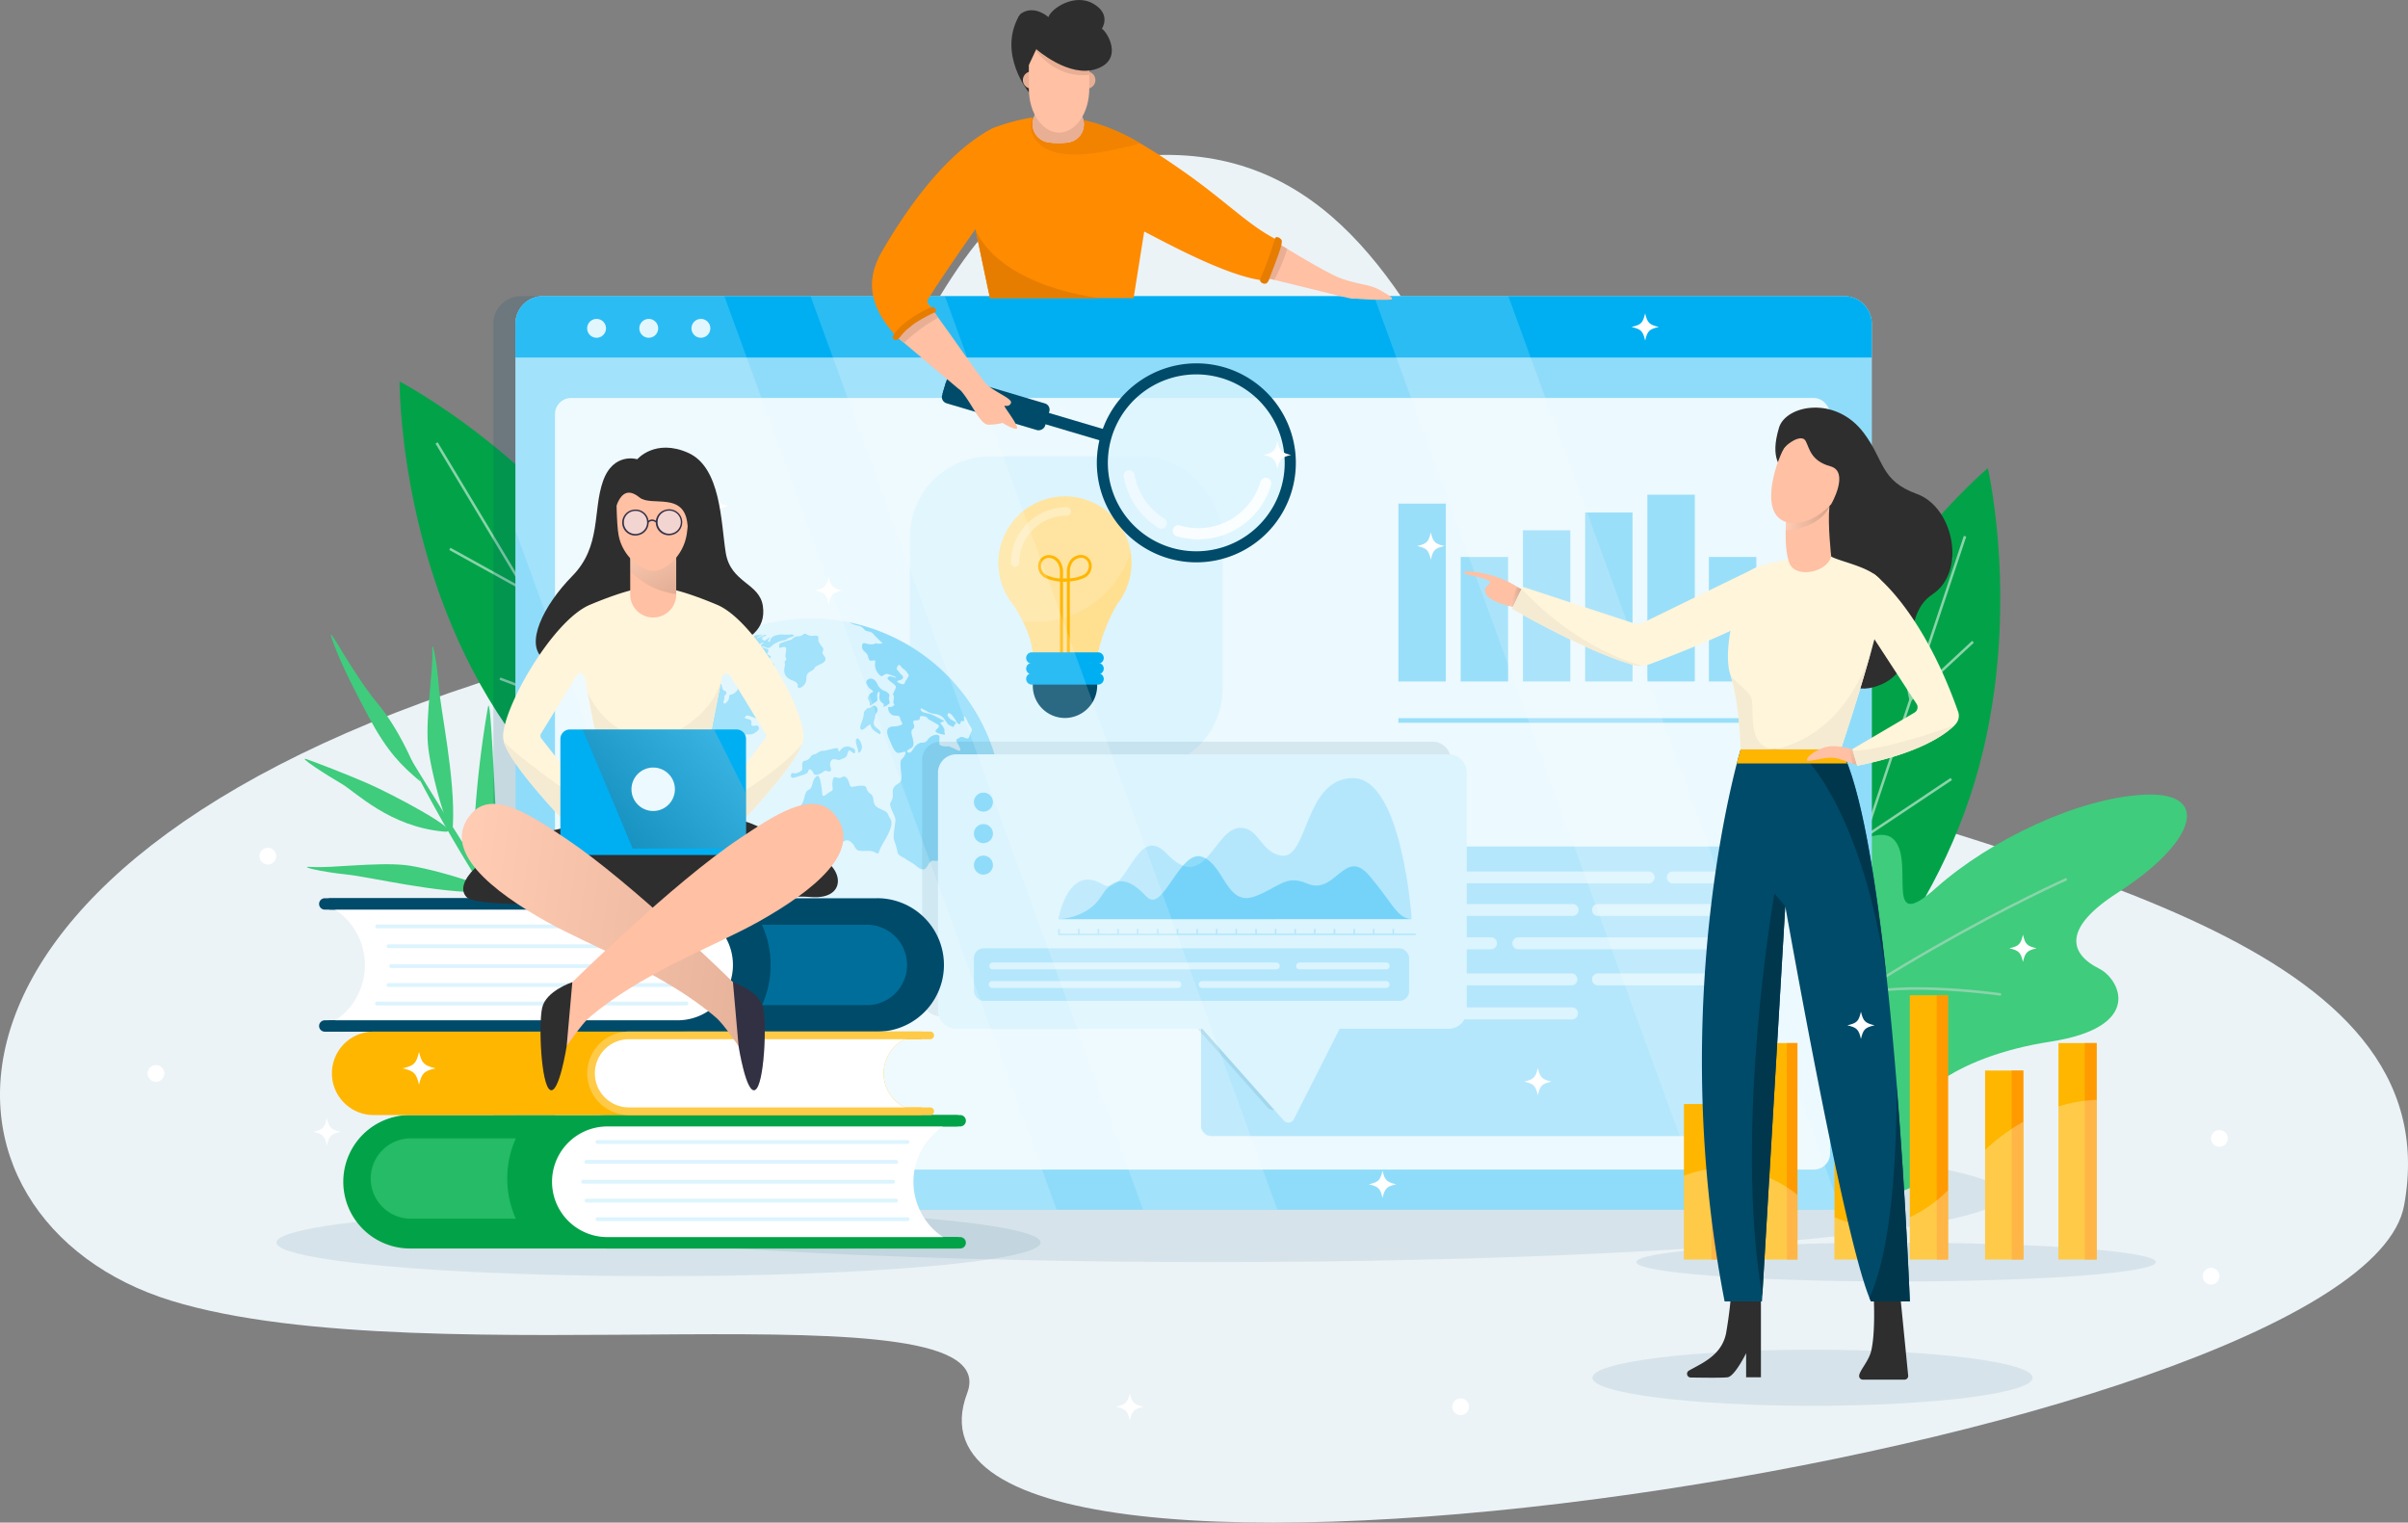 <svg xmlns="http://www.w3.org/2000/svg" xmlns:xlink="http://www.w3.org/1999/xlink" viewBox="0 0 743.9 470.32"><rect x="0" y="0" width="743.9" height="470.32" fill="#808080" stroke="none"/><defs><style>.cls-1{isolation:isolate;}.cls-2{fill:#ebf3f7;}.cls-15,.cls-21,.cls-3,.cls-7{fill:#004b6a;}.cls-3{opacity:0.09;}.cls-4{fill:#02a348;}.cls-5{fill:#8ad4aa;}.cls-42,.cls-6{fill:#3fcc7c;}.cls-7{opacity:0.16;}.cls-33,.cls-8{fill:#dcf4fe;}.cls-11,.cls-9{fill:#00aff2;}.cls-20,.cls-9{opacity:0.35;}.cls-10{fill:#ecf9fe;}.cls-12{fill:#b4e7fc;}.cls-13,.cls-19,.cls-22,.cls-25{fill:#fff;}.cls-14{fill:#f5ebd2;}.cls-16{fill:#ffe091;}.cls-17{fill:#f4fbfe;opacity:0.14;}.cls-18{fill:#ffb600;}.cls-19{opacity:0.33;}.cls-21{opacity:0.1;}.cls-22,.cls-34,.cls-35,.cls-44{mix-blend-mode:screen;}.cls-22,.cls-30,.cls-31,.cls-32,.cls-43,.cls-46{opacity:0.17;}.cls-23{opacity:0.66;}.cls-24{fill:#ff8b00;}.cls-25,.cls-41{opacity:0.28;}.cls-26{fill:#2e2e2e;}.cls-27{fill:#00374d;}.cls-28{fill:#fff5db;}.cls-29{fill:#ffc0a3;}.cls-30,.cls-31,.cls-32,.cls-43,.cls-46{mix-blend-mode:multiply;}.cls-30{fill:url(#linear-gradient);}.cls-31{fill:url(#linear-gradient-2);}.cls-32{fill:url(#linear-gradient-3);}.cls-33{opacity:0.76;}.cls-34,.cls-48{opacity:0.5;}.cls-35{opacity:0.85;}.cls-36{fill:#e8af95;}.cls-37,.cls-39{fill:#e67d00;}.cls-37{opacity:0.53;}.cls-38{fill:#f0c7d1;}.cls-40{fill:#fcf3f8;}.cls-42{opacity:0.6;}.cls-43{fill:url(#linear-gradient-4);}.cls-44{opacity:0.3;fill:url(#linear-gradient-5);}.cls-45{fill:#333147;}.cls-47{fill:url(#linear-gradient-6);}.cls-49{fill:#e6e7ff;}</style><linearGradient id="linear-gradient" x1="466.38" y1="184.36" x2="470.35" y2="184.36" gradientUnits="userSpaceOnUse"><stop offset="0" stop-color="#fff"/><stop offset="1"/></linearGradient><linearGradient id="linear-gradient-2" x1="551.67" y1="157.74" x2="565.83" y2="157.74" xlink:href="#linear-gradient"/><linearGradient id="linear-gradient-3" x1="572.67" y1="227.15" x2="574.71" y2="241.7" gradientUnits="userSpaceOnUse"><stop offset="0" stop-color="#fff"/><stop offset="0.55" stop-color="#868484"/><stop offset="1"/></linearGradient><linearGradient id="linear-gradient-4" x1="198.64" y1="166.15" x2="210.78" y2="191.82" xlink:href="#linear-gradient"/><linearGradient id="linear-gradient-5" x1="242.16" y1="210.75" x2="166.95" y2="276.45" xlink:href="#linear-gradient"/><linearGradient id="linear-gradient-6" x1="144.48" y1="279.1" x2="300.81" y2="301.55" xlink:href="#linear-gradient"/></defs><g class="cls-1"><g id="Слой_2" data-name="Слой 2"><g id="Layer_1" data-name="Layer 1"><path class="cls-2" d="M166,205.42C-36.44,264-26.73,377.27,52.88,401.77s259.15-6.3,245.91,28.56c-32.93,86.73,430.35,16.14,443.91-58,15-81.84-113.31-103.89-206.17-136.55C454.25,206.88,458.86,38.9,352,48.22,266.83,55.64,298.27,167.17,166,205.42Z"/><ellipse class="cls-3" cx="374.71" cy="369.08" rx="244.45" ry="20.76"/><path class="cls-4" d="M608.57,246.16C591.43,297.55,552,330.7,552,330.7s-11.62-50.17,5.52-101.56S614.1,144.6,614.1,144.6,625.72,194.77,608.57,246.16Z"/><rect class="cls-5" x="502.81" y="240.4" width="158.41" height="0.78" transform="translate(169.48 716.74) rotate(-71.56)"/><polygon class="cls-5" points="589.99 216.9 584.5 190.1 585.26 189.94 590.47 215.39 609.25 197.95 609.78 198.53 589.99 216.9"/><polygon class="cls-5" points="575.44 259.36 564.12 227.97 564.85 227.71 575.84 258.15 602.6 240.3 603.03 240.95 575.44 259.36"/><polygon class="cls-5" points="563.57 294.4 553.9 271.81 554.62 271.51 563.95 293.31 585.41 281.77 585.78 282.45 563.57 294.4"/><path class="cls-4" d="M197,188C224.94,234.47,224.5,286,224.5,286s-45.68-23.79-73.58-70.23-27.47-97.93-27.47-97.93S169.13,141.6,197,188Z"/><rect class="cls-5" x="175.29" y="125.51" width="0.78" height="158.41" transform="translate(-80.35 119.72) rotate(-31)"/><polygon class="cls-5" points="162.72 183.13 138.78 169.88 139.16 169.2 161.88 181.78 160.84 156.18 161.62 156.15 162.72 183.13"/><polygon class="cls-5" points="185.52 221.79 154.31 209.99 154.59 209.26 184.86 220.71 188.69 188.76 189.47 188.86 185.52 221.79"/><polygon class="cls-5" points="204.43 253.59 180.98 246.25 181.21 245.51 203.85 252.59 209.03 228.78 209.79 228.95 204.43 253.59"/><ellipse class="cls-3" cx="559.93" cy="425.57" rx="68.01" ry="8.66"/><path class="cls-6" d="M174.07,310.21a495.14,495.14,0,0,1-50.41-81.11s40.44,67.35,53.18,79.4Z"/><path class="cls-6" d="M129.89,241.44c-6-5.07-10.11-9.07-16-20-6.61-12.39-9.77-19.31-11.45-24.42s6.15,10.51,14,20C124.85,227,129.89,241.44,129.89,241.44Z"/><path class="cls-6" d="M174.86,308c-1.8-6.46-2.75-11.22-1.59-21.73,1.31-11.87,2.42-18.24,3.69-22.64s-.73,10.33.24,20.77C178.24,295.45,174.86,308,174.86,308Z"/><path class="cls-6" d="M139.92,254.8c-.37,7.15-7.09-16.36-7.74-25.06s1.64-22.84,1.36-28.32,1.46,2.73,2,10.34S140.67,240.24,139.92,254.8Z"/><path class="cls-6" d="M164.15,292c-1.91,6.9-3.39-17.51-2.15-26.15s6.53-21.94,7.44-27.35.84,3-.25,10.53S168,277.89,164.15,292Z"/><path class="cls-6" d="M149.79,275.58c7.16-.18-16.16-7.51-24.85-8.39s-22.86,1-28.33.61,2.68,1.53,10.27,2.3S135.22,276,149.79,275.58Z"/><path class="cls-6" d="M137.21,256.88c7,.6-16.21-11.71-23.86-15s-14.84-6-18.44-7.31,6.21,5,10.58,7.51S120.31,255.42,137.21,256.88Z"/><path class="cls-6" d="M161.7,293c6.91-1.21-18.67-7.16-26.92-8.42s-15.88-2-19.69-2.34,7.27,3.21,12.14,4.55S145,296,161.7,293Z"/><path class="cls-6" d="M151.59,276a53.51,53.51,0,0,1-4.86-24.24,320,320,0,0,1,4-33.27c.8-4.67,1.9,23.47,2.69,37.05S151.59,276,151.59,276Z"/><path class="cls-6" d="M504.69,363.62s48.05,15.89,81.43,4.86c16.27-5.38,15.6-14.56,8.84-19.69-10.14-7.7,8.86-22.48,38.3-27s21.51-19.44,15.3-22.54c-9.59-4.8-11.12-12.73,5.57-23.44,24.42-15.69,29-31.17,8.67-30.35S614.92,259.29,598,274.36s-5.81-9.16-13.36-15.42c-5.84-4.84-25.68,6.9-39.36,36.13s-23.39-1.77-32.82,26.18S504.69,363.62,504.69,363.62Z"/><path class="cls-5" d="M514,353.68l-.54-.56c1.49-1.42,3-2.87,4.59-4.3,51.09-46.81,119.57-77.34,120.26-77.64l.32.71c-.69.3-69.06,30.78-120,77.5C517,350.82,515.48,352.26,514,353.68Z"/><path class="cls-5" d="M571,309.38l-.43-.65c10.59-7.09,46.15-2.13,47.66-1.92l-.11.77C617.7,307.53,581.3,302.45,571,309.38Z"/><path class="cls-5" d="M570.54,351.66c-.36-.14-36-13.66-45.07-8.4l-.39-.68c9.38-5.44,44.26,7.79,45.74,8.35Z"/><path class="cls-5" d="M556.54,318.74l-.73-.25c6.7-19.17,21.8-39.21,22-39.41l.62.48C578.23,279.75,563.2,299.7,556.54,318.74Z"/><path class="cls-5" d="M517,350.72l-.78,0c.51-11.14,8.23-33.12,8.3-33.35l.74.26C525.16,317.82,517.49,339.71,517,350.72Z"/><path class="cls-7" d="M571.4,100V365.15a8.54,8.54,0,0,1-8.52,8.53H160.94a8.52,8.52,0,0,1-8.53-8.53V100a8.51,8.51,0,0,1,8.53-8.52H562.88A8.53,8.53,0,0,1,571.4,100Z"/><path class="cls-8" d="M578.24,100V365.15a8.54,8.54,0,0,1-8.53,8.53H167.77a8.52,8.52,0,0,1-8.53-8.53V100a8.51,8.51,0,0,1,8.53-8.52H569.71A8.53,8.53,0,0,1,578.24,100Z"/><path class="cls-9" d="M578.24,100V365.15a8.54,8.54,0,0,1-8.53,8.53H167.77a8.52,8.52,0,0,1-8.53-8.53V100a8.51,8.51,0,0,1,8.53-8.52H569.71A8.53,8.53,0,0,1,578.24,100Z"/><rect class="cls-10" x="171.45" y="122.93" width="393.92" height="238.34" rx="5"/><path class="cls-11" d="M578.23,100v10.43h-419V100a8.52,8.52,0,0,1,8.53-8.52H569.71A8.53,8.53,0,0,1,578.23,100Z"/><rect class="cls-12" x="371.03" y="261.47" width="174.16" height="89.45" rx="3"/><path class="cls-8" d="M509.24,272.87H444a1.84,1.84,0,0,1-1.84-1.84h0a1.84,1.84,0,0,1,1.84-1.84h65.29a1.84,1.84,0,0,1,1.84,1.84h0A1.84,1.84,0,0,1,509.24,272.87Z"/><path class="cls-8" d="M534.35,293.22H469.06a1.84,1.84,0,0,1-1.85-1.84h0a1.84,1.84,0,0,1,1.85-1.84h65.29a1.84,1.84,0,0,1,1.84,1.84h0A1.84,1.84,0,0,1,534.35,293.22Z"/><path class="cls-8" d="M535.25,282.93H493.66a1.84,1.84,0,0,1-1.84-1.85h0a1.84,1.84,0,0,1,1.84-1.84h41.59a1.84,1.84,0,0,1,1.84,1.84h0A1.84,1.84,0,0,1,535.25,282.93Z"/><path class="cls-8" d="M485.64,314.88H444.05A1.85,1.85,0,0,1,442.2,313h0a1.84,1.84,0,0,1,1.85-1.84h41.59a1.84,1.84,0,0,1,1.84,1.84h0A1.84,1.84,0,0,1,485.64,314.88Z"/><path class="cls-8" d="M535.25,272.87H516.78a1.84,1.84,0,0,1-1.84-1.84h0a1.84,1.84,0,0,1,1.84-1.84h18.47a1.84,1.84,0,0,1,1.84,1.84h0A1.84,1.84,0,0,1,535.25,272.87Z"/><path class="cls-8" d="M485.82,282.93h-42a1.85,1.85,0,0,1-1.84-1.85h0a1.84,1.84,0,0,1,1.84-1.84h42a1.84,1.84,0,0,1,1.85,1.84h0A1.85,1.85,0,0,1,485.82,282.93Z"/><path class="cls-8" d="M535.25,304.36H493.66a1.84,1.84,0,0,1-1.84-1.84h0a1.84,1.84,0,0,1,1.84-1.84h41.59a1.84,1.84,0,0,1,1.84,1.84h0A1.84,1.84,0,0,1,535.25,304.36Z"/><path class="cls-8" d="M485.45,304.36H443.86a1.84,1.84,0,0,1-1.84-1.84h0a1.84,1.84,0,0,1,1.84-1.84h41.59a1.84,1.84,0,0,1,1.85,1.84h0A1.84,1.84,0,0,1,485.45,304.36Z"/><path class="cls-8" d="M460.61,293.22H443.86a1.84,1.84,0,0,1-1.84-1.84h0a1.84,1.84,0,0,1,1.84-1.84h16.75a1.84,1.84,0,0,1,1.84,1.84h0A1.84,1.84,0,0,1,460.61,293.22Z"/><path class="cls-8" d="M219.44,101.42a2.91,2.91,0,1,1-2.91-2.91A2.91,2.91,0,0,1,219.44,101.42Z"/><path class="cls-8" d="M203.33,101.42a2.91,2.91,0,1,1-2.91-2.91A2.91,2.91,0,0,1,203.33,101.42Z"/><path class="cls-8" d="M187.21,101.42a2.91,2.91,0,1,1-2.91-2.91A2.91,2.91,0,0,1,187.21,101.42Z"/><path class="cls-13" d="M50.76,331.54A2.58,2.58,0,1,1,48.18,329,2.59,2.59,0,0,1,50.76,331.54Z"/><path class="cls-13" d="M688.22,351.63a2.58,2.58,0,1,1-2.58-2.57A2.58,2.58,0,0,1,688.22,351.63Z"/><path class="cls-13" d="M685.64,394.2a2.58,2.58,0,1,1-2.58-2.58A2.58,2.58,0,0,1,685.64,394.2Z"/><path class="cls-13" d="M85.32,264.45a2.58,2.58,0,1,1-2.58-2.57A2.57,2.57,0,0,1,85.32,264.45Z"/><path class="cls-13" d="M453.81,434.53a2.58,2.58,0,1,1-2.57-2.57A2.57,2.57,0,0,1,453.81,434.53Z"/><path class="cls-14" d="M603.38,173.52c0-.62,0-1.21.1-1.76Z"/><path class="cls-13" d="M353.25,434.53c-2.95.7-3.52,1.26-4.21,4.21-.69-2.95-1.26-3.51-4.21-4.21,2.95-.69,3.52-1.25,4.21-4.2C349.73,433.28,350.3,433.84,353.25,434.53Z"/><rect class="cls-8" x="281.12" y="140.96" width="96.56" height="96.56" rx="24.79"/><path class="cls-15" d="M329,221.78h0a9.94,9.94,0,0,1-9.94-9.94v-10h19.89v10A10,10,0,0,1,329,221.78Z"/><path class="cls-16" d="M346.73,184.28h0a20.47,20.47,0,0,1-1.58,2.31,54.08,54.08,0,0,0-6.2,16.26H319.05c0-3.66-1.44-7.61-3.08-10.92a49.75,49.75,0,0,0-2.8-4.93,20.56,20.56,0,1,1,36.06-16.79,21,21,0,0,1,.32,3.65A20.54,20.54,0,0,1,346.73,184.28Z"/><path class="cls-17" d="M349.26,170.5a30.68,30.68,0,0,1-29.71,21.55,28.41,28.41,0,0,1-3.83-.29,50.67,50.67,0,0,0-2.74-5,20.56,20.56,0,1,1,36.28-16.29Z"/><path class="cls-18" d="M328.39,210.62h-.91v-31a13.38,13.38,0,0,1-4.43-1.06,4,4,0,0,1-2.27-4.37,3.29,3.29,0,0,1,3.22-2.73,4.14,4.14,0,0,1,3.47,1.89,5.92,5.92,0,0,1,.92,3.2v2.2c.6,0,1,0,1,0l.07.91s-.45,0-1.07,0Zm-4.24-38.3H324a2.41,2.41,0,0,0-2.37,2,3.07,3.07,0,0,0,1.76,3.37,12.19,12.19,0,0,0,4.05,1v-2.15a5,5,0,0,0-.77-2.71A3.33,3.33,0,0,0,324.15,172.32Z"/><path class="cls-18" d="M330.51,210.62h-.91v-31c-.63,0-1,0-1.08,0l.07-.91s.4,0,1,0v-2.2a5.91,5.91,0,0,1,.91-3.2,4.15,4.15,0,0,1,3.48-1.89,3.28,3.28,0,0,1,3.21,2.73,4,4,0,0,1-2.27,4.37,13.33,13.33,0,0,1-4.42,1.06Zm3.32-38.3a3.33,3.33,0,0,0-2.56,1.48,5,5,0,0,0-.76,2.71v2.15a12.24,12.24,0,0,0,4.05-1,3.07,3.07,0,0,0,1.75-3.37,2.4,2.4,0,0,0-2.37-2Z"/><path class="cls-11" d="M339.22,205H318.76a1.75,1.75,0,0,1-1.75-1.75h0a1.75,1.75,0,0,1,1.75-1.75h20.46a1.75,1.75,0,0,1,1.76,1.75h0A1.75,1.75,0,0,1,339.22,205Z"/><path class="cls-11" d="M339.22,208.29H318.76a1.75,1.75,0,0,1-1.75-1.75h0a1.75,1.75,0,0,1,1.75-1.76h20.46a1.76,1.76,0,0,1,1.76,1.76h0A1.76,1.76,0,0,1,339.22,208.29Z"/><path class="cls-11" d="M339.22,211.47H318.76a1.75,1.75,0,0,1-1.75-1.76h0a1.75,1.75,0,0,1,1.75-1.75h20.46a1.76,1.76,0,0,1,1.76,1.75h0A1.76,1.76,0,0,1,339.22,211.47Z"/><path class="cls-19" d="M313.58,175.16a1.3,1.3,0,0,1-1.3-1.3,17.17,17.17,0,0,1,17.18-17.17,1.3,1.3,0,1,1,0,2.59,14.6,14.6,0,0,0-14.58,14.58A1.3,1.3,0,0,1,313.58,175.16Z"/><path class="cls-8" d="M309.87,250.5a59.22,59.22,0,0,1-17.25,41.87v0A59.57,59.57,0,0,1,235.19,308c-.88-.23-1.75-.48-2.61-.76A59.45,59.45,0,0,1,217.8,200.82h0a59.48,59.48,0,0,1,11-5.69c1.36-.53,2.73-1,4.13-1.44a59.43,59.43,0,0,1,77,56.81Z"/><path class="cls-9" d="M257.87,283.22c-.91-1.09-1.81-.06-3.09-1.33s-1.75-.67-3.09-1-2.6-.06-4.18-1.28-2.79-.84-4.12-1.09-2.73-2.9-3.63-5.09-3.28-1.93-4.91-2.12-4.73-3.57-5.27-4.9-1.34-.19-1.52-.48-2.06-1.58-2.48-.43-.67-.31-2.49-.65-1.63-1.78-2.54-2.08-.73.18-1-.79-2,.55-2.49-.06-2.12,1.58-2.36,2.67-2.06-1.64-3.21-1.15-1.88-.55-2.3-2.25a4.47,4.47,0,0,1,.84-3.57c.31-.42-.66-1.45-1.33-2.3s-2.85-.67-2.24-1.46.12-1.51.61-2.36-.31-1.45.72-2.18-.42-2.06-1.88-1.94-1.87,2.48-3.54,1.82-.76-5.46-.76-7,1.25-1.12,1.52-2.43a1.66,1.66,0,0,1,3.05-.74c.48,1,.72.89,2.06.4s.68-.65,1.53-.85.61.53,1.13,1.34.77-.37,1.09-.09,0,1.54-.48,2.95,1,2.35.85,2.67,0,.69.68.61,1.3-2.91,1.42-3.64-.49-3.51,0-4.12,1.17-1,1.41-1.66,1.94-.52,3.19-.93.29-1,.45-2.5,1.86-1.45,2.34-2.83,2.59-.93,3.68-1.21-.25-1,.28-1.61,3.15-1.82,2.46-.81.53,1.57,1.3.6,2.3,0,3.67-1,1.42-1.29,1-2-2.42.69-2.1-1-2.46-1-2-1.81.89-.61,3,.2,2.26-1,3.52-1.13-1.42,1.77-1.7,2.91,1.29.6,3.31.88,1.5,0,1.5-1.29-1.38-1.65-1.82-2,1.82-2.34,1-3-.51-1.73-1.19-2.06a2.08,2.08,0,0,1-1.22-2.28c.29-1.05-.4-1-.6-2.3s-.79.36-2.26.79.91-1.42-.25-2-.62-.59-.74-1.26-.87-.12-1.74-.72-1.31,1.53-2.28,2.24-.75.93-.59,1.74-1.31,2.24-2.3,2.32,0,.83-1.19,2.22-1.21-.28-.89-.73-.22-.82.3-1.29.59-1.15-.08-1.37-.77-.71-.91-1.42-.42-.83-1.13-1.19.06-.42.61-1.19-.41-.32.1-.93.5-.38,1.73-1.47,1.13.06,1.88-.43.73-.52,1.36-.54,1.11-.61,1.43-.79,0,.69-.69.87-.68,1.07-.22.85,1.5.32,1.76.28a.82.82,0,0,0,.4-1.25c-.38-.75.71-1.12,1.38-1.36s.7-.64.8-1.07,1.18-.62,1.54-.64-.57.86-.14.88.72-.64.72-.34-1.15,1.09-1.35,1.37,1.92-.3,1.94,0a2.51,2.51,0,0,1-2,1.11,2.08,2.08,0,0,0-1.94,1c-.5.72-1,.56-.22.72s.75-.5,1.35-.56.59.5.77,1.19.69,1.07,1.64,1.37.68-.62,1-.6-.21.66-.35,1.09.55-.29.87-.89a12.38,12.38,0,0,1,1-1.3c.24-.4-1-1.4-.45-1.64s.36,1.21.85.82,1.36-.4,1.57-1.49-1.54-1.33-1.54-1.91.51-.94.39-1.18-.76-.45-1-.69.82-1.25,0-1.58-2-.64-1.55-.79,1.1.43,1.76.46,1.27-.88,1.91-1.25a9.12,9.12,0,0,1,1.94-.9c1-.34,1.58-.19,2.15-.73s1.49-.33,1.91-.88-.56-.32-.71-.44a15.09,15.09,0,0,1-2.06.09,6.46,6.46,0,0,0-3.29.41,2.08,2.08,0,0,0-1.24,1.55c-.11.39-1,.09-.62-.11s.22-.7.66-1.14-1.44,1.12-1.74,1.11-.36-.14-.68-.29.54-.77.17-.68-.87.47-.78.26a2.49,2.49,0,0,1,1.29-.65c.5-.11.71-.41.29-.43s-.94.37-1.38.49-1.09.72-1.13.48.49-.5,1.28-.88-.53,0-1.41,0-.88.51-1.39.95-.11.59.2.59-.12.67-1,.73-.73-.12.06-.85.78-1.39,0-1-3,.67-2.49,1.34-.91.72-1.86,1.15-.26-.79,0-1.7,1.62-1.27,2.83-1.94a22.88,22.88,0,0,0,2.67-1.85l-4.13,1.44a59.48,59.48,0,0,0-11,5.69h0a5.87,5.87,0,0,1-1.31,1.45c-1,.54-2.24,3.09-4.49,4.36s-4.3,5.82-5.93,7.09-4.12,5.88-5.64,7.82-1.76,6-2.36,7.21a9.76,9.76,0,0,0-1,4.36,17,17,0,0,1-.67,3.76,17.31,17.31,0,0,0,0,3.15,3.18,3.18,0,0,0,.61-1.76,1.77,1.77,0,0,1,.6-1.39s.06,2.36.18,3.93-.72,2.49-.48,3.76-.06,2.85.79,4.06,1.15,2.12,1.88,3,1.63.42,2.6,2.73,3,3,3.94,4.78,1,2.49,1.76,3.28-.31.6,1.51,2.78,1.82-.24,2-.6,1.64,1.63,1.82,4.24-3.15,2.85-2.55,5.54-.12,2.09-.12,3.06,1.28,2.85,2.43,3.7,2.18,3.94,3.45,6.06,7.64,5.51,7.88,8.85,1.15,3.63,1.63,5.75,1.34.79,2.55,2.91c.51.9,2.06,1.8,3.67,2.54a41.23,41.23,0,0,0,4.36,1.68,5.61,5.61,0,0,1-1.75-.92.71.71,0,0,1-.28-.69c.24-.91.12-.73,1-1.28s2.54-.06,2.79-.78.54-.49,3-1.1,1.58-.18,1.94-1.33,1.22-.18,1.64-2.18,3-1.94,5.16-1.94.78-.54,2.84-3.21.12-2.55,1.27-4.12S255,290,256.9,288,258.78,284.31,257.87,283.22Zm-22.11-84.77c.44.06-.69.48-.63,1.07s-.55.83-1.64,1.23a1.7,1.7,0,0,0-1,2.06c.13.55-.84,1-1.83,1.17s.74-.8.74-1.47a3.3,3.3,0,0,1,1.09-1.94c.91-.91,1.08-.1,1.53-.73S235.31,198.39,235.76,198.45Zm-7.6,3.11c.45-.46,2.06-.63,1.62-.87s.26-.34.85-1.11c.46-.61,1.75-.83,2.46-1.09s1.33-.57.69.14-1.34.49-1.74.57-1,1-.71,1.31-.38.71-.93.87-.8.42-.88.16-.55,0-1.08.32S227.72,202,228.16,201.56Zm-11.67,18.16c.79.12,2.18-.94,2.35-.21s-.29.75,0,1.66-1.85.4-1.76,0a.7.7,0,0,0-.57-.91C215.64,220.05,215.7,219.6,216.49,219.72Zm-1.64,5.63c.21-1.39,2.4-3.12,2.21-2.51a13.52,13.52,0,0,1-1.19,1.88C215.37,225.6,214.64,226.75,214.85,225.35Z"/><path class="cls-9" d="M210,247.44c-1.17.22-.24,1.76.76,2s2.21-.81,2.79,1.06a2.63,2.63,0,0,0,2.63,2.21c.88,0,1.1.27.49-1a9.69,9.69,0,0,0-3.24-3.57A5.88,5.88,0,0,0,210,247.44Z"/><path class="cls-9" d="M218.24,253.1c-.49.09.67.58,0,1.07s-1.84.87-1.06,1.21a15.61,15.61,0,0,1,1.67.85,4,4,0,0,0,3.24-.22C223,255.59,221,252.65,218.24,253.1Z"/><path class="cls-9" d="M241.12,198.69c-.7.49-.27.52-.43,1.21s1.76-.58,2.1.21-.46,2.4,0,3.1-.67,1-.34,1.66-.73,2.1.27,3.81,3.91,1.49,3.73,3.16,2.79,0,2.67-2.3,2.21-2.15,2.48-3.12S255,205,255,203.69s-1.22-1.44-.82-2.46,0-1.08-.52-1.84-.85-1.12-.85-1.82.34-1.39-1.54-1.18-2.21-1-3-.55a2.43,2.43,0,0,1-1.88.7c-1.39.13-1.42,1-2.39,1.21S241.12,198.69,241.12,198.69Z"/><path class="cls-9" d="M252.42,239.71c-1.84,1.19-1,3.46-2.61,4.25s-.9,3.39-2.6,5-2.91,2.91-2.73,5,.24,4.67.49,6.4,2.18,3.36,2.3,4.57,1.88,2.91,3,1.88,2.48,1.94,3.94-.85,2.36-4.73,4.54-5.33,2.61-1.76,4.12-.55,1.09,2.37,2.55,2.67,3.39-.3,4.9.54.55.43,2.55-2.93,3.21-6,2.12-7.55-.06-1.69-3.15-3-1.15-3.4-3-4.67-.3-2.55-3-2.43-3,1-3.45-.66-1.25-2.67-2.38-1.94-2.35-.85-2.65.54a6.19,6.19,0,0,0-.12,2.79c.12.79-.31.85-1.09,1.33s-2,1.82-2.13.49S253.45,239.05,252.42,239.71Z"/><path class="cls-9" d="M247.94,267.18c.92.35.48,1.07,1.87.95s.49.24,0,1.52-1.51,2.06-1.87.66S247,266.84,247.94,267.18Z"/><path class="cls-9" d="M245.07,238.83c.72.26,2.79-.45,2.79-1.42s-.25-2.22.68-2.38a2.69,2.69,0,0,0,1.89-1.25c.13-.41.74-.69,1.38-.85s1.5-1.09,2.39-1,4.6-1.34,4.72-.65.16,1.17.65.53a2.64,2.64,0,0,1,2.42-1.22,7.33,7.33,0,0,1,1.78.65c.4.08.69,1.62,0,1.41s-1.33-1.37-1.7-.52-.44,1.62-1.05,1.9-.84.34-1.49.65-2.26-.73-2.79.32a2.24,2.24,0,0,0-.12,2.06c.16.6.32,1.41-.69,1.21s-.88-.4-1.65.16-2.47,1.54-3,.37-1.21-1.38-1.46-.93-.08,1-1.69,1.48-3.35,1.22-3.64.78S244.3,238.54,245.07,238.83Z"/><path class="cls-9" d="M264.5,228.36c-.44.84.64,2.77.6,3.81s1.5-.44,1.14-1.9S264.94,227.51,264.5,228.36Z"/><path class="cls-9" d="M267.93,218.75c-.73,1-.93.4-1.13,2.18s-1.66,3.92-.77,4.44,2.75-2.54,3-1.17,2.43,2.43,2.75,2.55.56-.77-.49-1.54-1.33-1.09-1.37-1.94.36-1,.44-2,.73-1,.73-2.1-1.25-1.49-1.73-.93A1.9,1.9,0,0,1,267.93,218.75Z"/><path class="cls-9" d="M292.62,292.37a59.45,59.45,0,0,0-30.29-100.12,13.7,13.7,0,0,0,2.33.93,3.27,3.27,0,0,1,2.36,1.27c.49.79,1.94.38,2.67,1.28s3,3,3,3-1.7.24-1.88,0-.47.37-1.9.3-2.47-1-2.59.43.91,1.77,1.52,2.61.25,1.77,1.07,2,1.72-.77,1.41.92a4.32,4.32,0,0,0,1.72,3.75c.65.49,1.19-.82,2.22-.52s3,1,2.49,1.08-1.52-.67-2.18-.25-.43.63.3,1.29,1.76,1.14,1.88,1.8-1.21,2.25-.79,2.61-.06,1.82.06,2.42.73.08-.06.86-1.7-.13-1.58.78a2.34,2.34,0,0,0,1.64,2.18c1.09.24,1.88-.18,2.06.91s1.21,1.57.24,2.06a6,6,0,0,1-2.42.42c-2.06.18-2.24,1.48-1.27,3.77s1.75,4.44,2.91,4.43,2.78-1.13,2,.61-1.4.67-1.34,3.29.85,4.57-.48,5.41-2,1.4-1.94,3a4.19,4.19,0,0,1-.67,3c-.66,1.22,1.7,4.22,1.52,5.66s-.79,4.89-.43,5.92a26.32,26.32,0,0,1,1.09,3.81c.18,1.09,1.87,1.52,2.45,2s2.46,1.43,3.07,2,2.24,1.92,3.21.89,1.15-2.54,2.66-2.3,1.58-.3,2.85-2.06,3.15-3.09,3.88-2,2.42,3.45,1.7,5.09,1.27,2.85,1.88,5.63,1,1.82-1.1,5.34-2.54,5.45-2.42,6.66a4.16,4.16,0,0,1-.85,3.4C293.64,289.14,292.93,292,292.62,292.37ZM277.83,211c-1.78-.89.48-.6,1-1.42s-.45-1-1.09-2-1.15-.76-.2-2.1c.37-.53,1,.89,1.65,1.22s1.25,1.41,1.5,1.7-.61,1.44-.93,1.93S279.61,211.92,277.83,211Zm19.75,16.72c-1-.29-1.09.21-1.9.57s.61,1.7.93,3-1.05.2-2.46-.32-1-.57-1.29-.43a5,5,0,0,1-2.31-.29c-.64-.28-.28-1.26-.31-2.56s-2.64-.72-3.61.77-1.65.45-3.07,1.34-1.85,3-2.9,2.66,0-.93.9-1.45.75-1.78.19-3.76.32-1.9.6-2.46-.29-1.24-.2-1.9,1.7-.12,1.94-.77-.28-1.05,1.17-.89,1,.65,1.78,1.07,1.37.75,2.54,1.44-.12,1.21-.52,1.94,2.3,1.25,2.71,1.25-.17-.89,0-1.25-.53-1.46-1.06-2,.29-.69.77-.81-.2-.4-.93-.77a25.37,25.37,0,0,0-2.7-1.37c-1.46-.61-3.07-.45-3.4-1.46s1,0,2.35.69,1.81.32,3.4.93,2.09,2.38,2.74,2.87,1.82,1,1.73.69.33-.53.57-1-.53-.61-1.41-1.2-1.54-1.59-.81-1.91,2.06,1.85,2.5,2.66,1.25.93,1.25.2.33-.32.89-.48,0-.41.16-1.17.69.56,1.22,1.61,1.41,1.86,1.13,2.63a17,17,0,0,0-.73,1.66C299.16,228.56,298.55,228,297.58,227.75Z"/><path class="cls-9" d="M267.75,210.27c-.42.69.3,1.45.55,2s2.06,1.22,1.15,1.58-1.64,1.76-1.15,2.3.31,1.9.58,1.83,1.05-.8,1.54-1.1.78-.36.6-1.45.49-2.25.67-1.58-.4,1.76.32,2.73,1.25.56.95,1.4,1.33-.25,1.76-.62-.37-1.39,0-2.24-1.09-1.63-1.4-1.69a3.84,3.84,0,0,1-2.12-1.82c-.48-1.09-1-1.64-1.45-1.82A1.54,1.54,0,0,0,267.75,210.27Z"/><g class="cls-20"><rect class="cls-11" x="508.92" y="152.81" width="14.65" height="57.68"/><rect class="cls-11" x="489.69" y="158.31" width="14.65" height="52.19"/><rect class="cls-11" x="470.47" y="163.8" width="14.65" height="46.7"/><rect class="cls-11" x="451.24" y="172.04" width="14.65" height="38.46"/><rect class="cls-11" x="527.93" y="172.04" width="14.65" height="38.46"/><rect class="cls-11" x="432.01" y="155.56" width="14.65" height="54.94"/></g><path class="cls-21" d="M290.54,229.1h152a5.67,5.67,0,0,1,5.67,5.67v73.46a5.67,5.67,0,0,1-5.67,5.67H408.94L394.8,341.82a1.89,1.89,0,0,1-3.1.4L366.54,313.9h-76a5.67,5.67,0,0,1-5.67-5.67V234.77A5.67,5.67,0,0,1,290.54,229.1Z"/><path class="cls-8" d="M295.45,233h152a5.67,5.67,0,0,1,5.67,5.67v73.45a5.67,5.67,0,0,1-5.67,5.67H413.85L399.7,345.74a1.89,1.89,0,0,1-3.1.4l-25.16-28.32h-76a5.67,5.67,0,0,1-5.67-5.67V238.7A5.67,5.67,0,0,1,295.45,233Z"/><path class="cls-12" d="M326.94,283.94H436.12s-2.89-43.58-18.13-43.58-13.75,25.52-22.32,23.92c-6.31-1.18-6.7-8.57-12.46-8.57-8.12,0-10.86,20.57-22.75,8-9.56-10.11-12.33,14-19.88,9.44C329.91,266.64,326.94,283.94,326.94,283.94Z"/><path class="cls-12" d="M437.16,288.37h-6.5v-1.44h-.47v1.44h-5.58v-1.44h-.47v1.44h-5.56v-1.44h-.47v1.44h-5.6v-1.44H412v1.44H406.4v-1.44h-.47v1.44h-5.57v-1.44h-.47v1.44h-5.57v-1.44h-.47v1.44h-5.59v-1.44h-.47v1.44h-5.64v-1.44h-.47v1.44H376.1v-1.44h-.47v1.44h-5.56v-1.44h-.47v1.44H364v-1.44h-.47v1.44h-5.64v-1.44h-.47v1.44h-5.73v-1.44h-.5v1.44h-5.55v-1.44h-.5v1.44h-5.56v-1.44h-.5v1.44h-5.55v-1.44H333v1.44h-5.59v-1.44h-.5v1.94H437.36v-.3A.2.2,0,0,0,437.16,288.37Z"/><path class="cls-9" d="M326.94,283.94s9-.17,13.29-7.14c5.15-8.4,10.51-3.43,14.06.23,5,5.18,10.17-14.79,17.07-12.37s7.5,15.45,16.23,12.25c7.42-2.71,9.49-6.9,16.23-4,8.78,3.83,11.56-11.48,19.27-2.36,7.44,8.8,8.4,13,13,13.36Z"/><path class="cls-9" d="M303.81,270.16h0a2.93,2.93,0,0,1-2.94-2.94h0a2.93,2.93,0,0,1,2.94-2.93h0a2.94,2.94,0,0,1,2.94,2.93h0A2.94,2.94,0,0,1,303.81,270.16Z"/><path class="cls-9" d="M303.81,260.44h0a2.94,2.94,0,0,1-2.94-2.94h0a2.93,2.93,0,0,1,2.94-2.94h0a2.94,2.94,0,0,1,2.94,2.94h0A2.94,2.94,0,0,1,303.81,260.44Z"/><path class="cls-9" d="M303.81,250.71h0a2.94,2.94,0,0,1-2.94-2.94h0a2.94,2.94,0,0,1,2.94-2.94h0a2.94,2.94,0,0,1,2.94,2.94h0A2.94,2.94,0,0,1,303.81,250.71Z"/><rect class="cls-12" x="300.87" y="292.92" width="134.44" height="16.25" rx="3"/><path class="cls-8" d="M394.35,299.43h-87.7a1,1,0,0,1-1-1.05h0a1.06,1.06,0,0,1,1-1.06h87.7a1.06,1.06,0,0,1,1,1.06h0A1,1,0,0,1,394.35,299.43Z"/><path class="cls-8" d="M428.21,305.17H371.37a1.06,1.06,0,0,1-1.05-1.06h0a1,1,0,0,1,1.05-1.05h56.84a1.05,1.05,0,0,1,1.06,1.05h0A1.06,1.06,0,0,1,428.21,305.17Z"/><path class="cls-8" d="M428.21,299.43H401.47a1,1,0,0,1-1.05-1.05h0a1.06,1.06,0,0,1,1.05-1.06h26.74a1.06,1.06,0,0,1,1.06,1.06h0A1.05,1.05,0,0,1,428.21,299.43Z"/><path class="cls-8" d="M363.86,305.17H306.54a1.06,1.06,0,0,1-1.05-1.06h0a1,1,0,0,1,1.05-1.05h57.32a1.06,1.06,0,0,1,1.06,1.05h0A1.07,1.07,0,0,1,363.86,305.17Z"/><rect class="cls-9" x="432.01" y="221.83" width="110.57" height="1.44"/><path class="cls-22" d="M326.43,373.68H235.59L159.24,163.91V100a8.51,8.51,0,0,1,8.53-8.52h56Z"/><polygon class="cls-22" points="394.62 373.68 353.13 373.68 250.43 91.52 291.92 91.52 394.62 373.68"/><polygon class="cls-22" points="568.68 373.68 527.19 373.68 424.49 91.52 465.98 91.52 568.68 373.68"/><path class="cls-3" d="M666,389.84c0,3.32-35.93,6-80.25,6s-80.25-2.69-80.25-6,35.93-6,80.25-6S666,386.53,666,389.84Z"/><rect class="cls-18" x="613.25" y="330.68" width="11.82" height="58.34"/><g class="cls-23"><rect class="cls-24" x="621.47" y="330.68" width="3.6" height="58.34"/></g><rect class="cls-18" x="589.99" y="307.42" width="11.82" height="81.61"/><g class="cls-23"><rect class="cls-24" x="598.32" y="307.42" width="3.48" height="81.61"/></g><rect class="cls-18" x="566.73" y="288.45" width="11.81" height="100.57"/><g class="cls-23"><rect class="cls-24" x="574.9" y="288.45" width="3.64" height="100.57"/></g><rect class="cls-18" x="543.47" y="322.19" width="11.81" height="66.83"/><g class="cls-23"><rect class="cls-24" x="552.03" y="322.19" width="3.25" height="66.83"/></g><rect class="cls-18" x="635.92" y="322.19" width="11.81" height="66.83"/><g class="cls-23"><rect class="cls-24" x="644.07" y="322.19" width="3.66" height="66.83"/></g><rect class="cls-18" x="520.21" y="341.02" width="11.81" height="48"/><g class="cls-23"><rect class="cls-24" x="528.71" y="341.02" width="3.31" height="48"/></g><path class="cls-25" d="M520.21,363.19A34,34,0,0,1,532,360.82V389H520.21Z"/><path class="cls-25" d="M543.47,362.59a39.39,39.39,0,0,1,11.81,6.49V389H543.47Z"/><path class="cls-25" d="M566.73,376a30,30,0,0,0,11.81,2.56V389H566.73Z"/><path class="cls-25" d="M590,376a42.8,42.8,0,0,0,11.82-8.35V389H590Z"/><path class="cls-25" d="M613.25,355.2a60.74,60.74,0,0,1,11.82-8.7V389H613.25Z"/><path class="cls-25" d="M647.73,339.72V389H635.92V341.78A44.75,44.75,0,0,1,647.73,339.72Z"/><path class="cls-26" d="M544,398.23v27.2h-4.57V418s-3.49,7.08-5.68,7.42c-1.4.21-6.91.15-11.46.08a1.14,1.14,0,0,1-.54-2.13c4.15-2.36,10.17-4.73,11.51-11.67a138.67,138.67,0,0,0,1.68-13.86Z"/><path class="cls-26" d="M586.85,398.21l2.64,26.7a1.14,1.14,0,0,1-1.14,1.25H575.48a1.14,1.14,0,0,1-1.13-1.29c.2-1.57,2.94-4.47,3.68-7.45,1.64-6.56.65-20.16.65-20.16Z"/><path class="cls-26" d="M551.3,146.81c-1-3-4.66-4.82-1.71-14.71,2.08-6.94,17.39-10.07,26.17,1.61,6.48,8.61,5.07,14.76,16.43,18.87s15.4,24,4.81,31-2.4,24.06-18,28.63-26.37-24-26.37-24l3.87-24.37Z"/><path class="cls-15" d="M590,402H578c-.16-.35-.32-.72-.49-1.14-8.26-20.34-25.41-117.88-26-121v-.08a.45.45,0,0,1,0,.08L544.32,402H532.78c-18.29-94.3,5-170.63,5-170.63h31c6.15,11.72,10.73,39.92,14,70.08v0c1.26,11.42,2.33,23.11,3.23,34.3C588.84,371.49,590,402,590,402Z"/><path class="cls-27" d="M582.73,301.48c-7.27-49.91-24.54-66.8-24.54-66.8l8.43-3.28h2.07C574.84,243.12,579.42,271.32,582.73,301.48Z"/><polyline class="cls-18" points="537.75 231.4 568.7 231.4 570.66 235.82 536.53 235.82"/><path class="cls-28" d="M579.05,197.44h0s0,0,0,.08l-.91,3.35c-3.92,14.22-9.43,30.53-9.43,30.53h-31s-.23-13.76-3.06-22.67l-.06-.17c-1.67-5.15-.41-13,1.4-20.17,1.31-5.23,1.44-9.72,4-11.64,6-4.57,25-4.91,25-4.91l-.44,0a1.33,1.33,0,0,1,1.19.09c3.38,1.85,14.73,3.62,16.13,9C582.43,183.14,581.07,189.73,579.05,197.44Z"/><path class="cls-14" d="M578.12,200.87c-3.92,14.22-9.43,30.53-9.43,30.53h-20C568.08,226.79,575.72,208.55,578.12,200.87Z"/><path class="cls-29" d="M470.35,182.08l-2.82,5.41-1.15-.25c-2.09-.51-6.34-1.77-7.34-3.84-1.32-2.76,2.78-2.89.73-4.1s-8.18-1.8-7.46-2.51,6.37.11,10.7,1.67a30.2,30.2,0,0,1,5.65,2.76A7.84,7.84,0,0,0,470.35,182.08Z"/><path class="cls-30" d="M470.35,182.08l-2.82,5.41-1.15-.25,2.28-6A7.84,7.84,0,0,0,470.35,182.08Z"/><path class="cls-28" d="M542.22,190.68c-5.35,4-25.34,11.75-32.36,14.4a8.47,8.47,0,0,1-2.66.55,8,8,0,0,1-2.66-.28c-14.11-3.87-37.4-17.3-37.4-17.3l2.44-5.18.77-1.64,35.52,11.68a.88.88,0,0,0,.68-.07l35.92-17.49S548.77,185.8,542.22,190.68Z"/><path class="cls-29" d="M565.17,156.59c-.6,5.22.55,15.32.55,15.32-1.29,4.45-8.9,6.35-12,3.44-1.85-1.75-2.14-7.28-2.07-11.42.05-2.75.25-4.88.25-4.88l1.16-6.53,10.37-1,3.14-.3-.77,2.72-.57,2c0,.2-.06.39-.08.6Z"/><path class="cls-31" d="M565.17,156.58h0c-3,5.86-10.8,7.08-13.5,7.34.05-2.75.25-4.88.25-4.88l1.16-6.53,10.37-1a3,3,0,0,1,2.37,2.42A5,5,0,0,1,565.17,156.58Z"/><path class="cls-29" d="M551.59,137.71c-2.43,3.48-8.43,20.2-.31,23.34s19.09-7.42,21.2-17.56S559.83,125.91,551.59,137.71Z"/><path class="cls-29" d="M575.19,235.89a4,4,0,0,1-2.86,0c-1.56-.45-3.34-1.34-5.23-1.72-3.22-.65-8.9,1.6-8.9.55s2.8-3,5.44-3.84c2.11-.7,4.92-.38,7.59.29.7.18,1.38.37,2,.58C573.26,231.71,577.2,234.92,575.19,235.89Z"/><path class="cls-32" d="M575.19,235.89a4,4,0,0,1-2.86,0l-1.1-4.72c.7.18,1.38.37,2,.58C573.26,231.71,577.2,234.92,575.19,235.89Z"/><path class="cls-28" d="M604.08,223.76l-.16.16c-3.25,3.26-11.23,8.79-30.17,12.61l-1.36-4.64-.14-.49,19.12-11.24a1.92,1.92,0,0,0,.75-2.68l-16.36-25.09,3-15.18s14.69,10.22,26.15,42.6A3.82,3.82,0,0,1,604.08,223.76Z"/><path class="cls-26" d="M550.62,139.1c1.44-2.28,6-5.15,7.2-2.88s1.56,6.14,7.63,7.81.26,11.72.26,11.72,9.77-5.91,10.72-9.54-5.31-15-5.31-15l-11.41-1.38-8.86,3.49Z"/><path class="cls-14" d="M507.2,205.63a8,8,0,0,1-2.66-.28c-14.11-3.87-37.4-17.3-37.4-17.3l2.44-5.18.77-.79S485,199.18,507.2,205.63Z"/><path class="cls-27" d="M590,402H578c-.15-.35-.32-.72-.49-1.14,6.68-14.36,8.38-41.78,8.45-65.06C588.83,371.49,590,402,590,402Z"/><circle class="cls-33" cx="370.19" cy="143.14" r="28.58"/><g class="cls-34"><path class="cls-13" d="M347.14,146.46a1.75,1.75,0,0,0,0,.79,23.49,23.49,0,0,0,10.73,15.83,1.71,1.71,0,1,0,1.8-2.91,20.07,20.07,0,0,1-9.17-13.52,1.71,1.71,0,0,0-3.32-.19Z"/></g><g class="cls-35"><path class="cls-13" d="M362.37,163.5a1.71,1.71,0,0,0,1.15,2.13,23.48,23.48,0,0,0,29.15-15.82,1.71,1.71,0,1,0-3.28-1,20,20,0,0,1-24.89,13.51A1.71,1.71,0,0,0,362.37,163.5Z"/></g><path class="cls-15" d="M378.32,113.49a30.74,30.74,0,1,1-38.21,20.74A30.79,30.79,0,0,1,378.32,113.49Zm-1,3.28a27.32,27.32,0,1,0,18.43,34A27.36,27.36,0,0,0,377.35,116.77Z"/><rect class="cls-15" x="315.25" y="100.93" width="3.66" height="52.94" transform="translate(104.82 395.2) rotate(-73.49)"/><rect class="cls-15" x="303.31" y="108" width="8.6" height="33.19" rx="2.01" transform="translate(100.73 384.11) rotate(-73.49)"/><path class="cls-29" d="M314.09,132.41c-1.07.32-4.34-1.77-4.34-1.77a18.14,18.14,0,0,1-4.41.54c-2.48,0-4.84-6-8.07-10a6,6,0,0,0-1-1h0l0,0-.06,0-16.83-14.2-2.37-2,.79-7.14.39-3.47s-1.22-.71-3.07-1.71c3-2.2,5.6-3.74,6.74-3.2a13.76,13.76,0,0,1,3,3.11c.7.84,1.47,1.83,2.29,2.92s1.79,2.39,2.75,3.71c6.06,8.3,13.38,19.1,15,20.62,2.66,2.44,8,4.34,7.41,5.69s-1.88.65-2,.92S315.17,132.08,314.09,132.41Z"/><path class="cls-36" d="M289.84,98.14a50.49,50.49,0,0,0-10.56,7.78l-2.37-2,.79-7.14,7.1-5.27c.7.84,1.47,1.83,2.29,2.92S288.88,96.82,289.84,98.14Z"/><path class="cls-29" d="M430,92.42c-.22.34-7.39.19-10.61-.13a9.6,9.6,0,0,0-1.44,0c-1,0-13.16-3.17-24.32-5.85-4.61-1.11-9-2.31-12.44-3.49a33.18,33.18,0,0,1-4.15-1.71c-2-1,1.27-4.27,1.42-5.73C379,70.72,385,69,385,69l.53.34,4,2.52c2.25,1.4,5.12,3.17,8.12,5,5.29,3.2,11,6.52,14.39,8.16a18.47,18.47,0,0,0,1.77.8c5.84,2.19,9.11,1.89,12.39,3.73S430.28,92,430,92.42Z"/><path class="cls-36" d="M397.64,76.88a48.13,48.13,0,0,1-4,9.56c-4.61-1.11-9-2.31-12.44-3.49a108.52,108.52,0,0,1,8.31-11C391.77,73.3,394.64,75.07,397.64,76.88Z"/><path class="cls-24" d="M395.77,75.53,395,77.64l-.48-2L394.32,77l-3.44,9.16s.41.74-.62.41l-1.36-.14c-11.49-1.92-29.66-12-35.42-14.91L350.2,92.08H305.82l-4.49-21.3h0S286.41,92,286.41,93.27a16.69,16.69,0,0,0,1.85,2.4s-.23.62-.33.65h0c-.91.34-5.53,2.18-11,7.6-9.86-10.6-8.63-19.14-4.37-26.43C286.19,54.13,298.24,44,306.7,39.57c1.69-.63,3.32-1.18,4.94-1.65,1.13-.32,2.23-.62,3.35-.87s2.47-.52,3.69-.69l.2,0h0l.55-.07h0a5.58,5.58,0,0,1,.59-.1h0a45.14,45.14,0,0,1,7.1-.3,39.15,39.15,0,0,1,6.71,1h0l.37.1.4.07h0v0l3.67.94a62.56,62.56,0,0,1,14,6.28c4.92,2.85,9.82,6.19,14.41,9.43,12.15,8.66,18.81,15.54,26.6,19.71C394.09,73.8,395,75.19,395.77,75.53Z"/><path class="cls-37" d="M352.33,44.24c-23.08,6.41-30.93,3.18-33.65-3.28-.44-1.06,0-4.6,0-4.6l.2,0h0l.55-.07h0a5.58,5.58,0,0,1,.59-.1h0a45.14,45.14,0,0,1,7.1-.3,39.15,39.15,0,0,1,6.71,1h0l.37.1.4.07h0v0l3.67.94A62.56,62.56,0,0,1,352.33,44.24Z"/><path class="cls-26" d="M317.85,28.54s-9.68-11.73-3.12-23.49l8.14,16.31Z"/><path class="cls-36" d="M335.72,27.39H318.64A2.66,2.66,0,0,1,316,24.74h0a2.66,2.66,0,0,1,2.66-2.66h17.08a2.67,2.67,0,0,1,2.66,2.66h0A2.66,2.66,0,0,1,335.72,27.39Z"/><path class="cls-38" d="M334.5,36.48A5.64,5.64,0,0,1,330,44a22.27,22.27,0,0,1-3.11.21,19.11,19.11,0,0,1-3.15-.26,5.66,5.66,0,0,1-4.41-7.5l.7-2h13.71Z"/><path class="cls-36" d="M334.5,36.48A5.64,5.64,0,0,1,330,44a22.27,22.27,0,0,1-3.11.21,19.11,19.11,0,0,1-3.15-.26,5.66,5.66,0,0,1-4.41-7.5l.7-2h13.71Z"/><path class="cls-29" d="M336.51,12.89v14.5c0,7.49-4.18,13.57-9.33,13.57s-9.34-6.08-9.34-13.57V12.89Z"/><path class="cls-36" d="M336.51,16.93V23.1c-11,1.27-17-8.14-17-8.14S329.3,15.61,336.51,16.93Z"/><path class="cls-26" d="M320.14,15.19s10.12,9,18.59,6.1,3.38-11.41,1.66-12.42c0,0,3.08-4.44-2.66-7.74s-12.92,1.42-13.85,4.15c0,0-4.17-3.8-8.26-1.22s2.23,16,2.23,16Z"/><path class="cls-39" d="M393.83,73.76a104.32,104.32,0,0,1-4.48,12.42c-.51,1.09,1.48,2,2.18,1.08a3.56,3.56,0,0,0,.69-1.34c1.22-3.53,4.44-10.88,3.64-11.87S394,73,393.83,73.76Z"/><path class="cls-39" d="M281.11,101.06c1.94-1.87,7-4.3,7.73-4.59s.15-2.12-1.47-1.43-9,4.23-11.55,8.81a.8.8,0,0,0,.4,1c.6.31,1,.41,2.13-1.12A13.47,13.47,0,0,1,281.11,101.06Z"/><path class="cls-38" d="M319.23,36.41l-.55,0,.19,0h0Z"/><path class="cls-39" d="M339.43,92.08H305.82l-4.49-21.3C301.49,71.3,306.7,87.14,339.43,92.08Z"/><path class="cls-14" d="M548.73,231.4h-11s-.23-13.76-3.06-22.67c2.37,2.87,5.71,4.75,6.39,6.93C542.2,219.26,539.23,231.4,548.73,231.4Z"/><path class="cls-14" d="M603.92,223.92c-3.25,3.26-11.23,8.79-30.17,12.61l-1.36-4.64C580.45,231.8,596.65,226.75,603.92,223.92Z"/><path class="cls-27" d="M551.53,279.91,548.17,276s-12.74,72.35-3.75,124.39Z"/><path class="cls-13" d="M398.83,140.54c-2.95.69-3.51,1.26-4.21,4.21-.69-2.95-1.26-3.52-4.21-4.21,2.95-.69,3.52-1.26,4.21-4.21C395.32,139.28,395.88,139.85,398.83,140.54Z"/><path class="cls-13" d="M629.16,292.92c-2.95.7-3.52,1.26-4.21,4.21-.7-2.95-1.26-3.51-4.21-4.21,3-.69,3.51-1.26,4.21-4.21C625.64,291.66,626.21,292.23,629.16,292.92Z"/><path class="cls-13" d="M579.11,316.71c-3,.7-3.51,1.26-4.21,4.21-.69-2.95-1.25-3.51-4.21-4.21,3-.69,3.52-1.25,4.21-4.2C575.6,315.46,576.16,316,579.11,316.71Z"/><path class="cls-13" d="M512.44,101c-3,.7-3.51,1.26-4.21,4.21-.69-3-1.26-3.51-4.21-4.21,3-.69,3.52-1.25,4.21-4.21C508.93,99.74,509.49,100.3,512.44,101Z"/><path class="cls-13" d="M225,156.33c-3,.7-3.52,1.26-4.21,4.21-.7-2.95-1.26-3.51-4.21-4.21,3-.69,3.51-1.25,4.21-4.21C221.5,155.08,222.06,155.64,225,156.33Z"/><path class="cls-13" d="M479.29,334.09c-3,.69-3.51,1.26-4.21,4.21-.69-2.95-1.25-3.52-4.2-4.21,2.95-.7,3.51-1.26,4.2-4.21C475.78,332.83,476.34,333.39,479.29,334.09Z"/><path class="cls-13" d="M431.31,365.82c-2.95.7-3.51,1.26-4.21,4.21-.69-2.95-1.25-3.51-4.21-4.21,3-.69,3.52-1.25,4.21-4.21C427.8,364.57,428.36,365.13,431.31,365.82Z"/><path class="cls-13" d="M446.23,168.66c-3,.69-3.52,1.26-4.21,4.21-.69-3-1.26-3.52-4.21-4.21,2.95-.7,3.52-1.26,4.21-4.21C442.71,167.4,443.28,168,446.23,168.66Z"/><path class="cls-13" d="M105.19,349.59c-3,.7-3.51,1.26-4.21,4.21-.69-2.95-1.26-3.51-4.21-4.21,3-.69,3.52-1.26,4.21-4.21C101.68,348.33,102.24,348.9,105.19,349.59Z"/><ellipse class="cls-3" cx="203.44" cy="383.8" rx="118.02" ry="10.4"/><path class="cls-4" d="M295.42,382.13h-7.06c-5.1-3-7.11-9.51-7.11-17.09s2-14.1,7.11-17.09h7.06a1.76,1.76,0,0,0,0-3.52H126.66a20.61,20.61,0,0,0,0,41.22H295.42a1.76,1.76,0,0,0,0-3.52Z"/><path class="cls-40" d="M290.67,346.19v1.73a20.58,20.58,0,0,0,0,34.23v1.74H185.49c-9.92,0-18-8.44-18-18.86a19.26,19.26,0,0,1,5.27-13.32,17.5,17.5,0,0,1,12.71-5.52Z"/><path class="cls-13" d="M291.35,346.19v1.73a20.57,20.57,0,0,0,0,34.23v1.74H186.17c-9.93,0-18-8.44-18-18.86a19.3,19.3,0,0,1,5.26-13.32,17.54,17.54,0,0,1,12.72-5.52Z"/><path class="cls-4" d="M296.63,385.65h-109a20.61,20.61,0,0,1,0-41.22h109a1.76,1.76,0,0,1,0,3.52h-109a17.09,17.09,0,1,0,0,34.18h109a1.76,1.76,0,0,1,0,3.52Z"/><path class="cls-15" d="M271,277.46H102.23a1.76,1.76,0,1,0,0,3.51h7.06c5.1,3,7.1,9.52,7.1,17.1s-2,14.1-7.1,17.09h-7.06a1.76,1.76,0,1,0,0,3.51H271a20.61,20.61,0,0,0,0-41.22Z"/><path class="cls-40" d="M103.6,279.22V281a20.58,20.58,0,0,1,0,34.23v1.74H208.77c9.93,0,18-8.44,18-18.86a19.26,19.26,0,0,0-5.26-13.32,17.54,17.54,0,0,0-12.72-5.52Z"/><path class="cls-13" d="M103.6,279.22V281a20.58,20.58,0,0,1,0,34.23v1.74H208.77c9.93,0,18-8.44,18-18.86a19.26,19.26,0,0,0-5.26-13.32,17.54,17.54,0,0,0-12.72-5.52Z"/><path class="cls-8" d="M216.5,299H120.91a.59.59,0,1,1,0-1.17H216.5a.59.59,0,1,1,0,1.17Z"/><path class="cls-8" d="M215.53,304.85h-95.6a.59.59,0,0,1,0-1.17h95.6a.59.59,0,0,1,0,1.17Z"/><path class="cls-8" d="M215.53,292.87h-95.6a.59.59,0,0,1,0-1.17h95.6a.59.59,0,0,1,0,1.17Z"/><path class="cls-8" d="M212.06,310.57h-95.6a.59.59,0,0,1,0-1.18h95.6a.59.59,0,0,1,0,1.18Z"/><path class="cls-8" d="M212.06,286.74h-95.6a.59.59,0,0,1,0-1.17h95.6a.59.59,0,0,1,0,1.17Z"/><path class="cls-15" d="M100.34,318.68h109a20.61,20.61,0,0,0,0-41.22h-109a1.76,1.76,0,0,0,0,3.52h109a17.09,17.09,0,0,1,0,34.18h-109a1.76,1.76,0,0,0,0,3.52Z"/><path class="cls-18" d="M115.43,318.65a12.89,12.89,0,1,0,0,25.78H284.68v-2.34H279.6a11.71,11.71,0,0,1,0-21.1h5.09v-2.34Z"/><path class="cls-13" d="M284.68,343.26H195a11.72,11.72,0,1,1,0-23.44h89.7a11.72,11.72,0,0,0,0,23.44Z"/><path class="cls-18" d="M287.37,344.43H194.3a12.89,12.89,0,0,1,0-25.78h93.07a1.17,1.17,0,1,1,0,2.34H194.3a10.55,10.55,0,0,0,0,21.1h93.07a1.17,1.17,0,1,1,0,2.34Z"/><g class="cls-41"><path class="cls-13" d="M287.37,344.43H194.3a12.89,12.89,0,0,1,0-25.78h93.07a1.17,1.17,0,1,1,0,2.34H194.3a10.55,10.55,0,0,0,0,21.1h93.07a1.17,1.17,0,1,1,0,2.34Z"/></g><path class="cls-42" d="M127.29,376.44a12.41,12.41,0,1,1,0-24.81h32.07a30.2,30.2,0,0,0,0,24.81Z"/><path class="cls-9" d="M267.46,310.47a12.41,12.41,0,1,0,0-24.81H235.38a29.69,29.69,0,0,1,2.68,12.4,30,30,0,0,1-2.66,12.41Z"/><path class="cls-8" d="M275.82,365.62H180.23a.59.59,0,1,1,0-1.17h95.59a.59.59,0,1,1,0,1.17Z"/><path class="cls-8" d="M276.8,371.47H181.21a.59.59,0,1,1,0-1.18H276.8a.59.59,0,1,1,0,1.18Z"/><path class="cls-8" d="M276.8,359.48H181.21a.59.59,0,1,1,0-1.17H276.8a.59.59,0,1,1,0,1.17Z"/><path class="cls-8" d="M280.27,377.18H184.68a.59.59,0,1,1,0-1.17h95.59a.59.59,0,1,1,0,1.17Z"/><path class="cls-8" d="M280.27,353.35H184.68a.59.59,0,1,1,0-1.17h95.59a.59.59,0,1,1,0,1.17Z"/><path class="cls-13" d="M134.5,330c-3.54.83-4.22,1.51-5.05,5.05-.84-3.54-1.51-4.22-5.06-5.05,3.55-.83,4.22-1.51,5.06-5.05C130.28,328.44,131,329.12,134.5,330Z"/><path class="cls-26" d="M224.19,200.47c7.27-2.76,12.5-6,11.49-13.23s-10-7.12-11.49-16.57-1.45-26.31-11.63-30.81-15.69,2-15.69,2-7.42-2.32-10.61,6.83-.44,20.06-9.45,29.22-14.83,21.22-8.87,25.58S224.19,200.47,224.19,200.47Z"/><path class="cls-28" d="M248.16,228.38a7.49,7.49,0,0,1-.42,1.5c-2.87,7.6-18.06,23.54-22.29,27.89l-1.1,1.11-5.56-3.41-2.59-1.59,1.62-2,18.44-23.52a1.38,1.38,0,0,0,.18-1.83l-10.83-17.69a1.35,1.35,0,0,0-1.49-.7,1.3,1.3,0,0,0-1.09,1.06l-.09.44-5.32,26.93L201.79,244,186,236.52l-.37-1.85-5-25.52a1.39,1.39,0,0,0-2.58-.36l-10.83,17.69a1.38,1.38,0,0,0,.17,1.83l20.06,25.57-8.15,5-.89-.9c-4.1-4.21-21-21.88-22.81-29.1,0-.18-.08-.34-.11-.5-1.2-7.8,14.78-36.55,26.76-41.57s16.64-5.26,16.64-5.26l3,8.65,3-8.65s4.69.24,16.64,5.26S249.36,220.58,248.16,228.38Z"/><path class="cls-14" d="M183.9,250.5s-2.8,3.81-5.55,7.48c-4.1-4.21-21-21.88-22.81-29.1C160.62,234.78,183.9,250.5,183.9,250.5Z"/><path class="cls-14" d="M181.46,213.69s4,10.46,14.82,13.67-12.35-1.15-12.35-1.15Z"/><path class="cls-14" d="M247.74,229.88c-2.87,7.6-18.06,23.54-22.29,27.89a32.2,32.2,0,0,1-6.66-2.3,17.62,17.62,0,0,1-3.39-2.05l2.42-1.59,6.48-4.27C225.4,247.34,241.3,237.85,247.74,229.88Z"/><path class="cls-29" d="M208.9,169.24v14.38a7.11,7.11,0,0,1-7.11,7.12h0a7.11,7.11,0,0,1-7.1-7.12V169.24Z"/><path class="cls-43" d="M194.68,170.25l.41-1H208.9v14.24a24.19,24.19,0,0,1-14.22-7.11Z"/><path class="cls-29" d="M190.4,151s0,10.88.72,14.42c1.24,6.48,7,10.92,10.67,10.93,4,0,9.26-4.7,10.34-11.15.59-3.51,1.05-14.2,1.05-14.2Z"/><path class="cls-14" d="M222.94,209.59l-5.32,26.93L201.8,244,186,236.52l-.37-1.85C204.94,230,219.89,222.36,222.94,209.59Z"/><path class="cls-26" d="M190.24,156.72c1.52-4.36,3.7-6,7.34-3.05s13.93-2,14.81,8.44,5.1-6.41,5.1-6.84-5.27-13.38-15.86-10.32-14.23,4.36-14.23,4.36Z"/><path class="cls-26" d="M144.1,277.07c3,3.19,28.2,1.45,43.46,4.36s49.86-5.52,62.65-4.36,10.18-11.4,0-13-10.31-10.46-29.36-12-44.48,2-58.14,6.81S140,272.71,144.1,277.07Z"/><path class="cls-11" d="M230.47,228.27v31a2.94,2.94,0,0,1-2.94,2.94H176.06a2.94,2.94,0,0,1-2.94-2.94v-31a2.94,2.94,0,0,1,2.94-2.94h51.47A2.94,2.94,0,0,1,230.47,228.27Z"/><path class="cls-44" d="M230.47,245.12v14.2a2.94,2.94,0,0,1-2.94,2.94h-32L180,225.33h40.62Z"/><rect class="cls-11" x="175.17" y="262.11" width="54.01" height="1.99"/><path class="cls-10" d="M208.5,243.79a6.71,6.71,0,1,1-6.7-6.7A6.7,6.7,0,0,1,208.5,243.79Z"/><path class="cls-29" d="M226.43,303.38s-31.24-30.76-51.6-44.33c-10.47-7-22.53-15.2-29.07-7.85-10.1,11.34,6.48,24.16,23.25,33.57,12.88,7.23,36.38,15.91,52.33,29.66,2.2,1.89,6.83,8.72,6.83,8.72l2-16.14Z"/><path class="cls-45" d="M226.43,303.38l1.74,19.77s2.39,15.1,5.15,13.5,3.59-20.12,2.43-25.36S226.43,303.38,226.43,303.38Z"/><g class="cls-46"><path class="cls-47" d="M226.43,303.38s-31.24-30.76-51.6-44.33c-10.47-7-22.53-15.2-29.07-7.85-10.1,11.34,6.48,24.16,23.25,33.57,12.88,7.23,36.38,15.91,52.33,29.66,2.2,1.89,6.83,8.72,6.83,8.72l2-16.14Z"/><path class="cls-26" d="M226.43,303.38l1.74,19.77s2.39,15.1,5.15,13.5,3.59-20.12,2.43-25.36S226.43,303.38,226.43,303.38Z"/></g><path class="cls-29" d="M176.81,303.38s31.24-30.76,51.6-44.33c10.46-7,22.52-15.2,29.07-7.85,10.1,11.34-6.48,24.16-23.26,33.57-12.88,7.23-36.37,15.91-52.33,29.66-2.19,1.89-6.83,8.72-6.83,8.72L173,307Z"/><path class="cls-26" d="M176.81,303.38l-1.75,19.77s-2.38,15.1-5.14,13.5-3.59-20.12-2.43-25.36S176.81,303.38,176.81,303.38Z"/><g class="cls-48"><path class="cls-49" d="M202.91,161.36a3.78,3.78,0,1,0,3.75-3.81A3.79,3.79,0,0,0,202.91,161.36Z"/><path class="cls-49" d="M192.5,161.44a3.78,3.78,0,1,0,3.75-3.81A3.77,3.77,0,0,0,192.5,161.44Z"/></g><path class="cls-45" d="M206.72,165.34a4,4,0,0,1-1.05-7.89,3.64,3.64,0,0,1,1-.13,4,4,0,0,1,1.06,7.88A4.16,4.16,0,0,1,206.72,165.34Zm-3.58-4a3.57,3.57,0,0,0,3.58,3.52,4.24,4.24,0,0,0,.88-.12,3.55,3.55,0,0,0-.94-7,3.72,3.72,0,0,0-.88.11A3.57,3.57,0,0,0,203.14,161.36Z"/><path class="cls-45" d="M196.31,165.42a4,4,0,0,1-1.06-7.88,4.16,4.16,0,0,1,1-.14,4,4,0,0,1,1.06,7.89A4.22,4.22,0,0,1,196.31,165.42Zm-3.58-4a3.55,3.55,0,0,0,3.58,3.52,3.28,3.28,0,0,0,.88-.12,3.55,3.55,0,0,0-.94-7,3.22,3.22,0,0,0-.88.12A3.53,3.53,0,0,0,192.73,161.44Z"/><path class="cls-45" d="M202.75,161.52l.33-.32a2.51,2.51,0,0,0-1.64-.73,2.14,2.14,0,0,0-1.55.75l.34.32a1.71,1.71,0,0,1,1.21-.61A2,2,0,0,1,202.75,161.52Z"/><path class="cls-13" d="M260.22,182.38c-3,.69-3.52,1.26-4.21,4.21-.69-3-1.26-3.52-4.21-4.21,2.95-.69,3.52-1.26,4.21-4.21C256.7,181.12,257.27,181.69,260.22,182.38Z"/></g></g></g></svg>